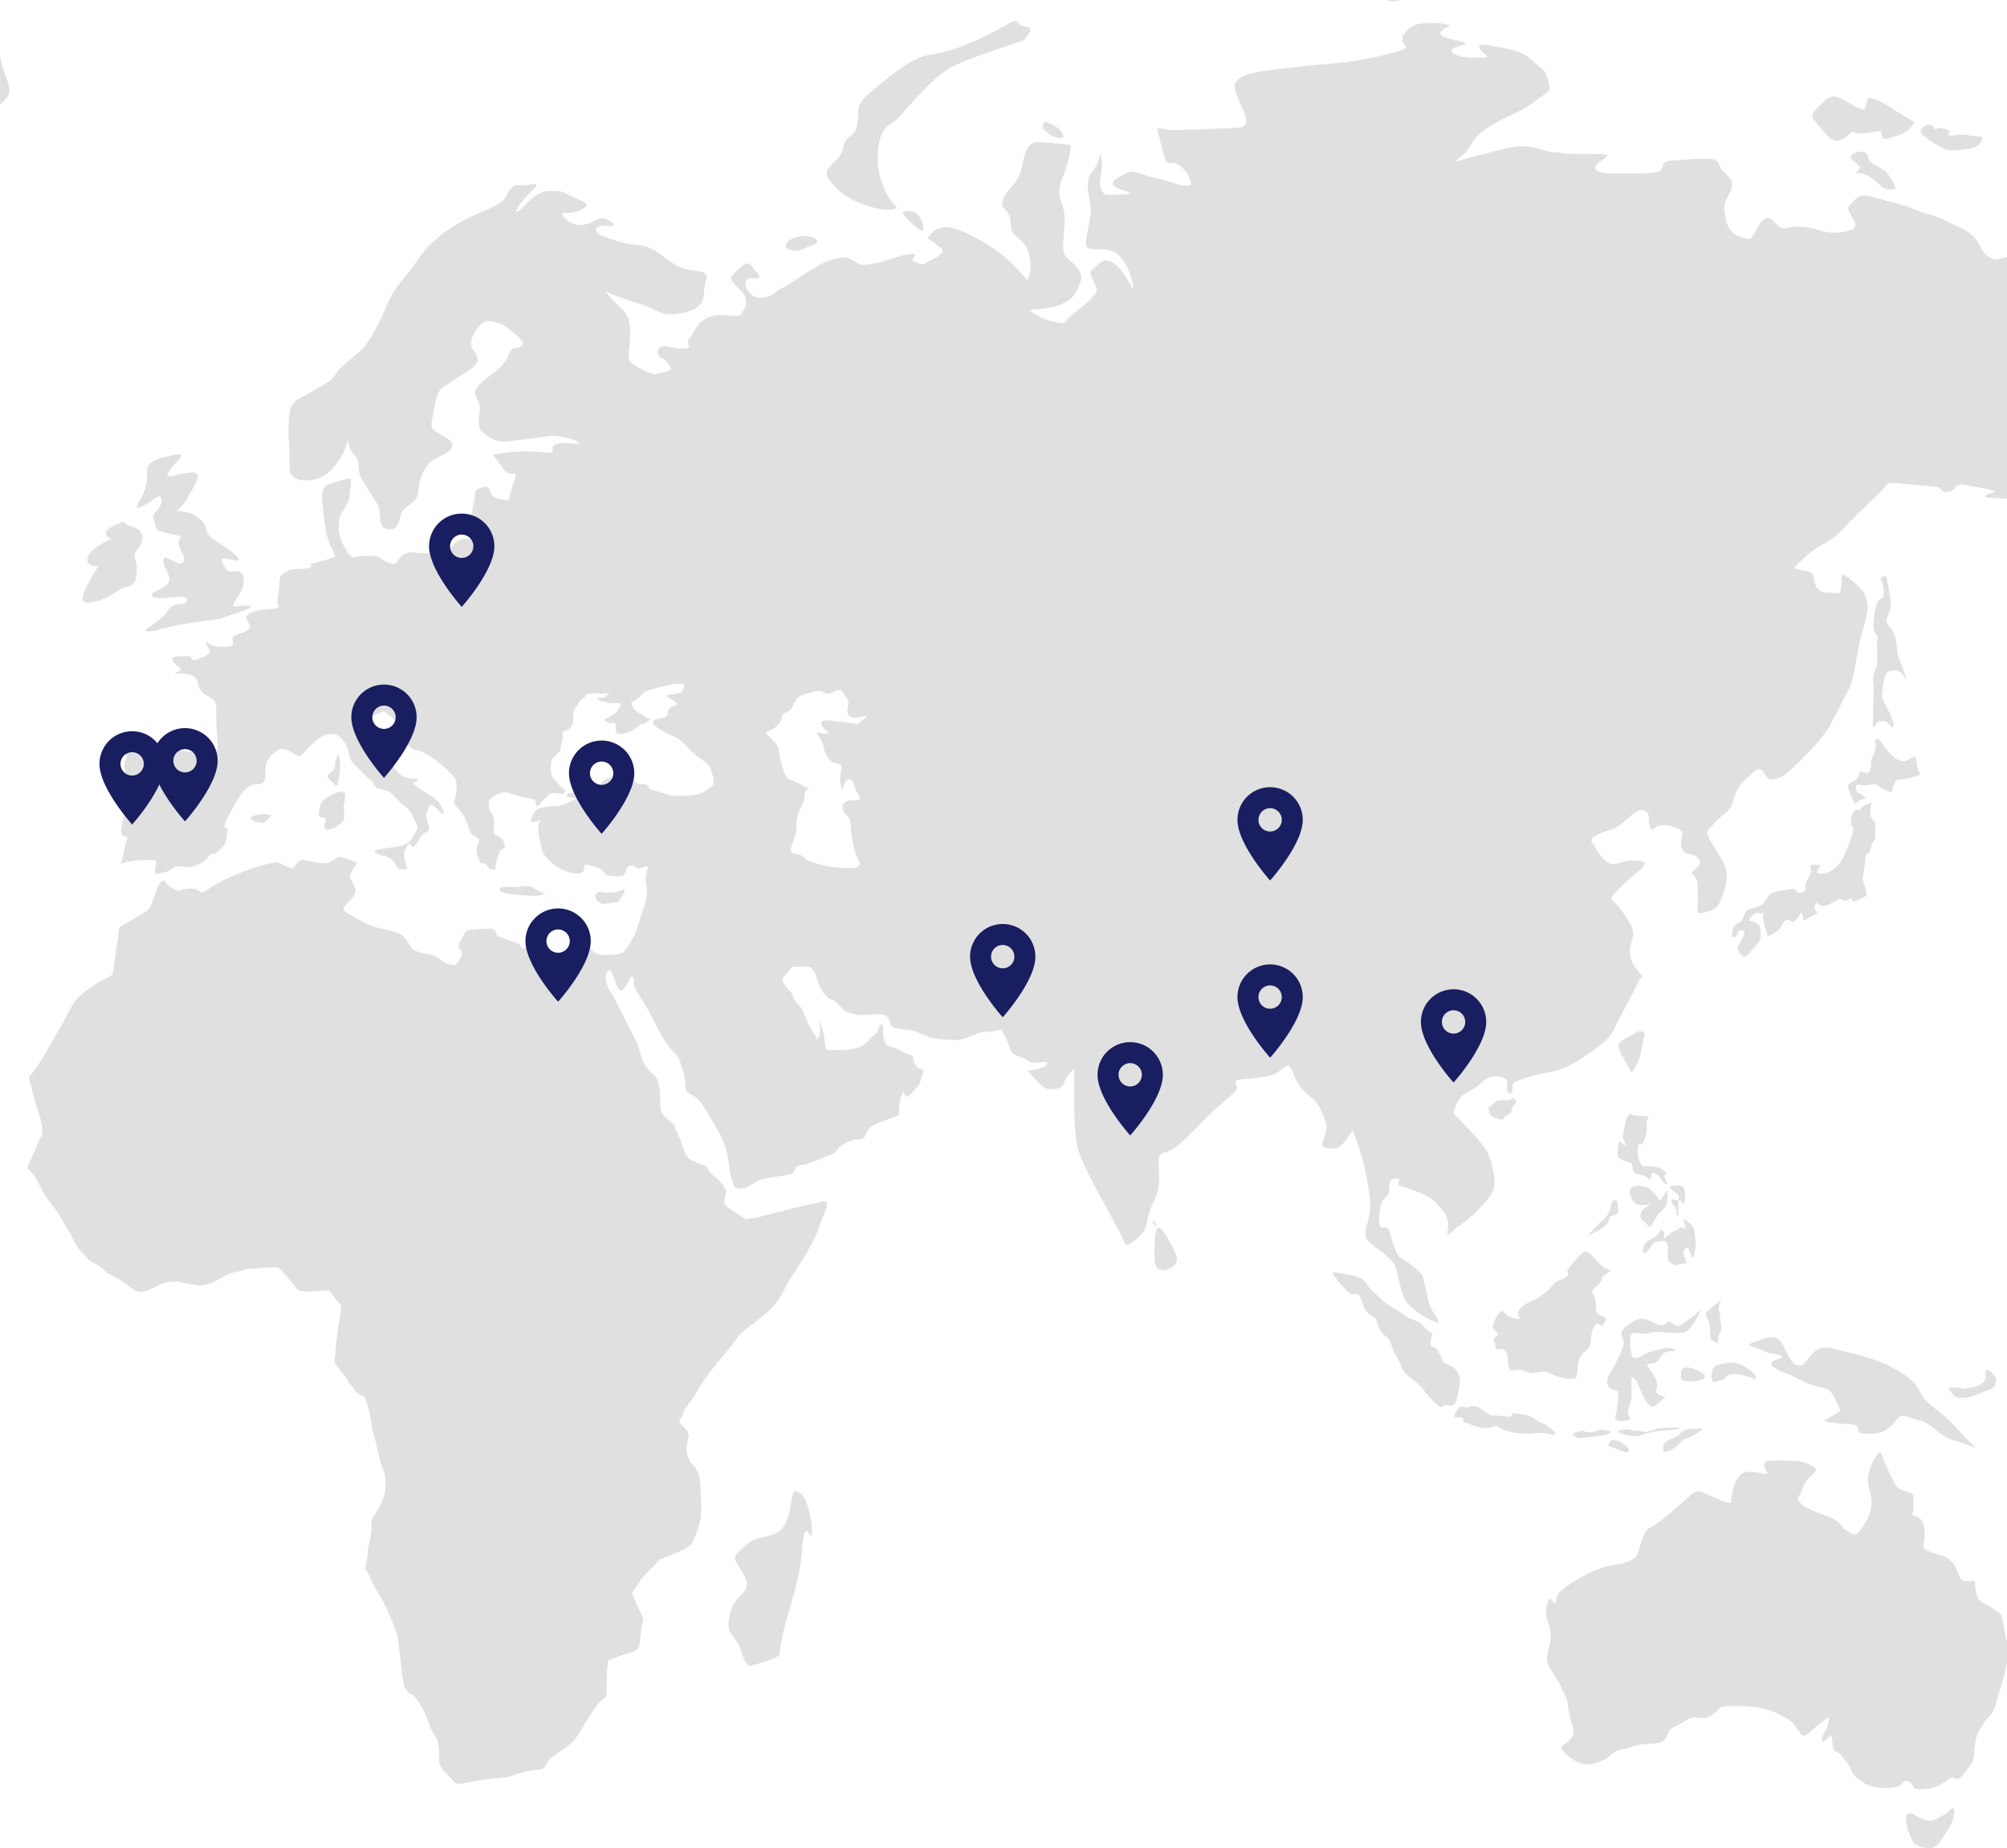 <svg xmlns="http://www.w3.org/2000/svg" width="645.5" height="594.376" viewBox="0 0 645.5 594.376"><g id="Gruppe_238" data-name="Gruppe 238" transform="translate(-1064.5 -1900.812)"><path id="Schnittmenge_1" data-name="Schnittmenge 1" d="M1427.928,1082.036a14.882,14.882,0,0,1-2.094-5.307c-.433-2.014-.91-4.718,1.948-3.766,1.013.338,1.666,1.275,4.116,1.952s4.19-.877,5.485-1.48,3.322-3.295,3.613-1.88-.433,4.1-2.022,6.449-2.742,4.842-4.328,5.584a4.539,4.539,0,0,1-1.814.308C1431,1083.9,1428.7,1083.245,1427.928,1082.036Zm-1.409-19.488c-2.057-.914-2.167,1.409-4.113,1.708a21.49,21.49,0,0,1-6.822.1c-2.6-.4-6.718-2.923-7.687-5.441s-2.276-3.532-3.252-4.841-1.947-1.108-2.275-1.514-.646-4.941-.971-4.837-2.823,2.619-2.823,2.02a5.692,5.692,0,0,1,.982-3.532c.97-1.209,1.19-4.437,1.19-4.437a65.077,65.077,0,0,0-5.845,4.537c-1.514,1.508-2.061,1.413-2.495,1.413s-1.723-1.818-2.7-3.331-4.87-3.627-7.255-4.437-5.088-1.714-11.585-1.714-4.333.205-7.256,2.524a5.078,5.078,0,0,1-4.5,1.232,6.259,6.259,0,0,0-1.992-.024c-2.171.4-1.842.81-5.094,2.419s-2.38,1.513-3.566,3.836-3.474,2.014-6.72,2.214-4.008,1.013-7.792,1.813-2.495,2.323-7.369,4.036-7.358,0-10.391-2.623-1.19-2.119,1.294-4.637,0-5.145-.538-9.877-1.189-4.036-2.161-6.656-4.66-6.859-4.765-9.082,1.08-4.132,1.189-7.358-1.084-4.741-1.408-7.26a11.006,11.006,0,0,1,1.082-5.344,7.939,7.939,0,0,0,1.736,1.713c.648.305,0,0,.648-2.313s9.644-7.569,14.838-9.178c5.092-1.58,7.786-.742,10.752-3.741.058-.066.152-.109.176-.19,2.632-8.273,2.489-7.935,5.093-9.416s9.6-7.6,11.623-9.472,2.957-1.952,4.69-1.21,6.854,3.217,8.158,3.217.284-.2,1.081-3.356,1.084-4.031,2.456-5.517,4.04-1.209,7.15-.6c3.093.6.937-.2.714-2.285s1.948-1.819,5.63-1.819,6.717.068,8.884,1.276,2.67,1.752.937,3.161a10.986,10.986,0,0,0-3.466,5.312c-.724,2.152-2.315,2.219,0,4.3s7.359,3.294,10.106,4.636,3.032,3.295,4.326,3.832,2.533,2.356,4.046.338,3.971-5.512,3.971-9.006-1.156-4.978-1.156-7.6a13.537,13.537,0,0,1,2.094-6.721c.872-1.275,1.662-3.227,2.313-1.475s2.453,6.045,3.821,8.663,2.1,2.556,4.262,3.3,2.166.139,2.166,4.432-1.589,2.423,1.081,3.632,2.484,4,2.484,6.621-1.727,3.028,1.633,4.541,5.089,1.105,6.931,3.123,1.728,2.823,2.7,4.941,2.385,1.409,4,1.409.548.909,1.409,4.036,1.728,2.523,5.2,4.741,2.707,1.608,3.789,6.949c.608,3.009.773,3.335.84,3.888v6.146c-.49,3.964-2.045,8.318-3.325,12.861-1.623,5.741-2.171,3.828-4.555,7.76s-2.271,4.741-2.7,8.872-.867,3.333-3.357,6.759c-1.486,2.045-2.164,1.759-2.881,1.471a1.619,1.619,0,0,0-1.774.138c-1.948,1.314-3.247,2.928-8.122,3.332-.452.037-.843.054-1.182.054C1426.78,1065.02,1428.385,1063.369,1426.52,1062.548ZM957.1,1060.9c-1.837-2.019-2.128-1.857-2.951-3.532-.839-1.679-.219-2.084-.476-5.112s-.5-3.122-1.618-5.008-1.052-2.18-2.276-5.174a24.535,24.535,0,0,0-3.146-5.846c-1.367-2.019-1.766-1.375-3.028-2.689s-1.3-2.457-1.59-4.3-.723-6.216-1.334-10.824-.071-2.152-.8-4.1-1.585-4.3-2.813-6.888a37.4,37.4,0,0,0-2.671-5.112,30.82,30.82,0,0,1-2.888-5.54c-1.191-2.794-1.367-1.552-1.438-2.629s.609-3.021.686-4.9.685-4.064,1.147-6.96-.643-2.856.581-4.84a31.651,31.651,0,0,0,3.289-6.051c.794-2.246.68-2.352.68-5.207s-.291-2.618-1.151-5.008-1.191-5.179-2.237-9.005-1.014-3.694-1.162-5.18a35.951,35.951,0,0,0-1.585-6.821c-.718-2.013-1.08-1.209-2.666-2.517s-.543-.743-1.913-2.191-1.119-1.912-2.456-3.494a19.438,19.438,0,0,1-2.6-3.427c-1.076-1.78-.495-.7-.353-3.7s1.005-8.706,1.553-12,.651-3.122-.615-4.5-2.171-3.362-3.142-3.695a9.294,9.294,0,0,0-3.011.087,31,31,0,0,1-3.74.18c-3.431-.068-3.284-.838-4.76-2.557s-3.435-4.1-4.122-4.736-1.875-.609-7.715-.172-2.315.543-6.217,1.147-5.412,2.651-8.407,3.7-3.86.77-9.13-.272-7.9,1.213-10.577,2.356-3.97.6-5.917-.742a38.111,38.111,0,0,0-6.1-3.932c-2.989-1.48-2.309-2.284-5.264-3.731s-1.99-1.515-4.442-3.833-2.633-4.669-4.332-7.092-3.146-5.811-5.417-8.368-4.508-7.7-5.627-9.238-1.979-1.686-1.952-2.423,2.205-5.075,3.109-7.327,1.153-1.951,1.548-3.361-.537-5.478-1.4-7.7-1.841-6.893-2.522-9.077.351-2.219,1.189-3.456a74.767,74.767,0,0,0,4.87-7.664c2.057-3.837,3.213-5.717,4.294-7.5s3.57-7.255,5.2-8.735a51.627,51.627,0,0,1,7.536-5.345c1.766-.9,3.212-1.408,3.5-2.218s1.042-7.459,1.552-10.248-.177-4.336,1.841-5.412,5.269-3.094,6.969-4.037,1.948-2.352,2.809-4.4,1.232-4.636,2.531-5.484.94.372,2.633,1.513a6.935,6.935,0,0,0,2.78,1.415c.795.205,1.514-.643,3.5-.671a4.9,4.9,0,0,1,3.389.877c1.185.632.538.637,3.937-1.448a53.776,53.776,0,0,1,10.538-5.008,45.983,45.983,0,0,1,9.526-2.789c2.056-.238,1.01.029,3.324.942s2.417,1.31,2.885.633,1.984-2.555,2.96-2.484,2.1.471,4.584.909,3.537.2,4.551-.338,2.3-1.613,2.556-1.613a42.672,42.672,0,0,1,4.117,1.38c1.733.638,1.767.738,1.409,1.172a9.062,9.062,0,0,0-1.695,2.789c-.832,1.885-.438.876.357,2.861s1.372,1.879,1.009,3.326-1.984,2.79-3.174,4.2-.9,1.647,2.023,3.3a41.456,41.456,0,0,0,5.521,2.851c3.284,1.48,3.426.942,7.255,2.084s3.355,1.276,4.687,2.828,1.409,3.023,3.719,3.827,4.765.81,6.1,1.647,2.418,2.051,4.227,2.39,1.795.571,2.665-.743,1.585-2.484,1.267-3.161-1.306-1.714-1.09-2.351a45.143,45.143,0,0,1,2.2-3.961c.476-.775,1.666-.98,4.517-1.114s4.832-.537,5.3,1.143.362.909,2.56,1.818,2.424.9,4.261,1.614.9,1.709,1.841,1.643a11.308,11.308,0,0,1,4.184.3c1.732.5,4.908,2.019,8.264,2.152a8.472,8.472,0,0,0,5.165-1.113c.5-.229,2.885-3.152,4.3-1.138s3.242,2.052,6.779,1.848,3.575-.738,4.37-1.648a24.567,24.567,0,0,0,3.613-6.687c.68-2.352,2.555-7.492,3.061-9.815a13.9,13.9,0,0,0-.214-5.508,7.648,7.648,0,0,1,.689-3.87c.538-1.542-1.7-.6-2.6-.3s-1.152-.471-1.981-.709-1.7-.438-2.313,1.114-.328,2.318-3.646,2.151-2.7-.371-3.789-1.552-2.922-1.475-4.407-1.913-1.618-.372-1.729.571-.142,1.58-1.222,1.952-3.538-.067-5.6-1.042A13.556,13.556,0,0,1,988.9,765.9c-2.022-1.979-1.728-1.979-2.561-5.035s-.828-5.684-.466-6.588.938-1.175-.615-.706-2.6.734-1.556-1.579,2.019-2.423,3.109-2.728a29.278,29.278,0,0,1,4.8-.466,11.752,11.752,0,0,0,4.365-1.481c.724-.3,2.209-.809,1.446-1.009s-3.031-.437-2.637-1.076.652-.6,1.876-.738,3.142-.205,4.77-.3,2.595.2,3.141-.776a7.913,7.913,0,0,1,2.485-3.193c.87-.53,1.79-.508,3.359-.484.714.01,1.562.021,2.6-.021,3.317-.133,2.808.671,3.893,1.447s1.8.4,3.218.67.538,1.109,1.619,1.548,3.07.876,5.484,1.647.833.437,3.788.437a20.441,20.441,0,0,0,5.2-.371c2.343-.4,3.323-1.276,4.98-2.457s.5-3.731-.1-5.711-3.218-3.256-4.409-4.165-3.749-3.8-5.121-4.974-2.965-1.514-4.479-2.352-4.222-2.223-4.475-3.332.581-1.138,2.818-1.676,1.519-1.01,1.943-2.19.617-1.143,2.456-1.814-2.123-2.085-2.671-2.851c-.537-.781,1.229-.543,3.071-.981a2.494,2.494,0,0,0,2.237-2.084c.256-.771.176-1.143-1.986-1.1s-4.907.938-8.553,1.913-1.981,1.009-4.185,2.722-2.346.971-2.057,1.913.429,1.847,2.667,3.028,1.294,1.21,1.918,1.381,2.129.4,1.443.6-1.3,1.271-2.314,1.271-1.446,1.042-3.175,2.019a9.176,9.176,0,0,1-3.75,1.313c-1.263.2-2.165-.2-1.99-2.356.12-1.4-.188-1.276-.783-1.157a2.07,2.07,0,0,1-1.2-.048,4.96,4.96,0,0,1-1.842-1.081,15.181,15.181,0,0,0,2.676-1.309,5.163,5.163,0,0,0,2.6-2.99c.451-1.15-.432-1.057-1.522-.963a6.876,6.876,0,0,1-1.438.021c-1.514-.2-1.085-.338-2.561-.538a2.776,2.776,0,0,1-2.057-1.375,4.514,4.514,0,0,0,1.948.133c1.261-.133.98-.471,1.442-.809s.838-.638.472-.638-1.913.167-2.957.1a11.128,11.128,0,0,0-3.179,0c-1.519.232-.9.8-1.986,1.508a3.865,3.865,0,0,0-1.694,1.99c-.576,1.037-.761.871-1.157,1.542a9.368,9.368,0,0,0-.361,3.5,3.4,3.4,0,0,1-.977,2.452c-.685.943-.685.538-1.841,1.105s-.4.98-.538,2.122-.542,1.581-.652,3.061-.686,1.543-1.586,2.585-1.409,1.038-1.48,2.119a12.838,12.838,0,0,0,0,3.627c.252,2.085.829,1.547,2.456,3.665s2.489,1.314,1.909,2.385-.466.676-2.455.438-2.3.067-3.747,1.447-1.742,2.151-2.495,2.656-.5-1.009-.789-1.718-3.613-.938-5.888-1.614-2.891-1.076-3.466-1.076-1.457-.134-3.842,1.18-1.841,2.066-1.676,3.779,2.052,2.066,1.515,6.1,2,2.17,3.084,4.64.109,2.266-.538,2.571-1.3,2.418-1.79,4.436.052,2.271-.542,2.171a2.087,2.087,0,0,0-.386-.015c-.518.012-1.145.022-2.047-1.3-.638-.932-1.207-.849-1.614-.765-.318.066-.536.13-.61-.292-.157-.962-1.57-2.57-1.027-4.789s1.408-2.423-.543-3.579-1.457-1.314-2.38-3.685a13.319,13.319,0,0,0-2.918-4.988c-1.795-2.166-1.633-1.562-1.142-3.732s.866-4.99-.219-6.5a36.234,36.234,0,0,0-9.259-7.663c-3.679-1.961-4.436-.453-6.064-3.579s-2.371-6.4-5.084-8.321-1.351-2.066-3.95-1.1-2.657,1.362-2.438,2.114a6.463,6.463,0,0,1,.429,3.837c-.382,2.061-.919,1.409,1.789,3.017s1.57,1.267,2.923,4.237,1.57,3.533,2.656,4.741,1.462,2.265,4.169,2.875a6.671,6.671,0,0,0,2.219.234c.334-.032.4-.064.753.271.709.652-1.9.9-1.4,1.209a24.675,24.675,0,0,0,3.356,2.571c2.275,1.409,4.608,2.875,5.2,3.983s2.594,5.288-.328,2.213-2.975-1.656-3.789.457.752,3.732.652,5.293-1.465.962-2.39,2.219-1.4,2.771-2.489,3.58-.757-.9-1.347-.9-.814.751-1.57,2.213,0,2.07.319,4.036.871,2.119-1.242,2.019-1.629-2.071-3.569-3.38-3.085-.857-4.712-1.871.7-1.256,4.764-1.761,4.546-.9,5.793-1.861.809-1.214,2.165-3.128,0-2.675-.923-5a8.48,8.48,0,0,0-3.245-3.827,32.651,32.651,0,0,1-3.137-3.124c-1.194-1.313-2.443-1.513-4.5-2.018s-1.675-2.371-2.812-2.922-2.274-2.171-4.874-4.588-1.618-4.237-2.813-6.351-2.379-3.731-4.983-3.731-4.547,1.813-7.145,4.332-2.057,3.731-5.09,1.819-4.108-1.714-6.283.1c-2.155,1.813-2.594,3.631-2.594,7.259s-2.6,2.118-4.656,3.122-3.9,3.532-7.035,9.482.214,3.123-.437,5.141.219,3.632-2.7,6.25c-1.534,1.373-1.907,1.226-2.164,1.078-.233-.134-.37-.268-1.193.741a8.461,8.461,0,0,1-8.231,3.327c-4.117-.5-2.928,1.109-5.526,1.714s-4,1.514-3.356-1.415.109-2.517-4.871-2.318-6.716,1.514-6.283.809.652-1.918,1.2-4.741,1.294-3.731.543-3.731-2.39.409-1.194-4.637,1.623-5.95,1.08-8.872.21-6.86-.428-8.573,1.294-3.423.428-4.336-1.842-2.113-1.191-2.113a45.312,45.312,0,0,1,6.822.7,19.674,19.674,0,0,0,5.7-.074,17.721,17.721,0,0,1,3.4-.231c2.051.205,6.388,1.109,10.715,1.818s4.221-.609,3.794-6.96.323-9.272-.981-10.586-2.7-1.209-4.108-2.922-.328-4.236-3.355-5.146-6.4-.2-4.765-.8c1.617-.609,2.27-.809.542-2.119s-2.174-2.717-.871-2.927,4.98-.2,4.98-.2.329,1.819,2.28,1.01,4.436-1.609,3.9-2.922-1.518-2.923-1.2-2.923,1.09,1.813,5.2,1.813,3.79-.6,3.471-2.318,2.708-1.613,4.765-3.027-.761-3.023-.323-4.332,2.813-2.124,7.035-2.418,3.46-1.014,3.031-1.514.11-2.627.429-5.346-.319-3.631,1.846-4.941,1.514-.8,5.956-1.213,1.727-1.409,2.484-1.608,6.064-1.515,7.041-1.924.87-.294,0-2.218-2.057-3.019-3.029-11.892-.762-8.872,4.651-10.486,4.226-1.109,3.788,3.832-2.812,4.94-3.355,8.568-.1,5.846,2.166,9.682,2.06,1.913,6.931,1.913,3.789,1.209,7.034,2.318,2.165-2.013,5.313-3.128a5.38,5.38,0,0,1,3.335-.2,19.947,19.947,0,0,0,6.513-.2c2.808-.423,3.766-.523,3.984-.542-.225.014-1.033.023-.2-.467,1.732-1.009,2.166-2.823,4.661-3.128s4.216.709,4.107-3.128-1.513-3.222-1.08-6.15.538-1.609.756-3.932-.318-2.723,2.819-3.527.976,2.822,4.759,3.627,3.252,1.414,3.9-1.508,2.709-6.759.861-6.555-2.271-.1-4.113-2.823-2.917-3.327-1.728-3.327,5.194-1.109,10.93-.909,7.368.7,7.687.1-.97-1.2.976-2.418c.993-.615,3.132-.448,4.866-.282,1.678.161,2.978.322,2.5-.222-.977-1.109-6.6-2.623-10.392-2.014s-13,1.715-14.4,1.609a10.041,10.041,0,0,1-4.656-1.809c-.647-.709-2.708-1.213-2.708-4.541s1.194-4.636-.757-7.864,3.57-5.95,7.364-9.377,2.818-6.255,5.084-6.454,3.151-1.409,2.061-2.524-5.089-4.941-7.041-5.341-4.87-2.623-7.9,2.623.213,5.745.76,8.467-4.227,4.741-7.8,7.259-4.865,1.918-5.955,8.368-2.165,6.659,1.842,8.873,4.766,3.327,2.928,5.24-5.74,1.82-8.126,6.36-1.4,6.75-2.38,8.768-4,2.922-4.874,4.941-.862,5.845-4.546,5.246-1.623-5.55-3.251-8.074-2.923-4.636-4.869-7.759-.428-6.15-2.276-7.768-2.275-4.836-2.275-4.836l-.647,1.513c-.647,1.514-.324,2.418-4,6.96s-9.206,4.837-11.914,3.727-2.272-3.727-2.272-7.06-.652-7.763-.109-13,2.061-4.841,7.8-8.269,5.84-3.227,7.25-5.445,5.526-5.345,7.9-7.364,6.5-9.678,8.663-15.123,6.169-8.772,10.068-14.619,10.829-10.99,19.706-14.718,7.37-4.136,9.417-7.064c1.354-1.922,2.2-1.84,3.595-1.758a10.082,10.082,0,0,0,2.8-.156c3.47-.7,2.922,0-.544,3.427s-4.973,7.06-2.056,4.337,5.193-5.951,9.744-5.746,2.707,0,7.15,2.017,5.2,2.214,2.713,3.829c-2.5,1.613-6.72,1.213-6.72,1.213a6.993,6.993,0,0,0,5.521,3.831,8.054,8.054,0,0,0,4.659-1.046c1.6-.772,2.952-1.544,4.437-.772,2.709,1.409,3.465,2.418-.22,2.119s-4.76,2.014-.214,3.627a37.927,37.927,0,0,0,10.933,2.623c5.956.809,8.56,5.142,13.1,7.06,4.556,1.919,9.854.3,8.345,4.441s1.186,8.163-6.716,10.081-7.692-.609-14.29-2.627a116.6,116.6,0,0,1-11.258-4.032,42.773,42.773,0,0,0,4.76,5.146c3.029,2.818,3.356,5.44,3.029,10.587s-1.733,6.554,3.469,9.072,4.442,1.814,6.06,1.414,4.331-.909,3.679-1.718-1.19-2.314-2.923-3.123a1.92,1.92,0,0,1-.105-3.632c1-.526,1.964-.175,3.333.176a12.063,12.063,0,0,0,3.812.428c3.8-.2,0-1.409,1.839-3.323s1.957-5.14,6.393-6.863a13.6,13.6,0,0,1,6.281-.49c1.957.182,3.5.364,4.115-.615,1.19-1.913,2.489-4.132,0-7.06s-4.442-3.927-2.927-5.346,4.55-5.14,5.959-3.022,4.979,4.442.434,4.032c-2.275-.2-2.629,1.489-1.9,3.177s2.543,3.38,4.6,3.178c4.112-.4,3.789-1.714,7.15-3.327s9.957-6.96,14.613-8.573,5.631-1.21,7.468-.4,1.843,2.318,6.935,1.309,6.6-2.219,11.367-3.027-.323,1.718,1.839,2.418,2.383,1.313,4.011.21,6.821-2.928,4.442-4.742-4.123-3.028-4.123-3.028a6.483,6.483,0,0,1,6.285-3.527c4.544.3,11.471,4.537,15.917,7.565s9.853,9.472,9.853,9.472,1.942-3.323.319-8.873-5.736-4.232-5.736-9.473-3.794-3.836-2.489-7.563,4.979-5.146,5.959-9.886,1.838-8.664,5.195-8.664,10.61,1.005,10.61,1.005,0,4.336-2.709,10.79,1.409,7.16.761,15.024-.761,8.872,1.081,10.686,5.313,4.037,4.008,7.459-1.952,5.55-6.821,7.465-11.043.809-8.778,2.322a21.614,21.614,0,0,0,8.449,3.323c3.251.5,1.623-.2,4.221-2.318s8.449-6.354,8.231-8.373-3.357-5.141-1.19-6.655,3.028-3.828,6.388-1.913,6.607,9.077,6.607,8.772-.652-7.059-4.655-11.085c-2.073-2.087-4.837-2.073-7.025-2.058-2.045.013-3.586.027-3.586-1.674,0-3.532,1.837-8.373,1.4-12.2s-1.941-7.664.544-10.986a11.865,11.865,0,0,0,2.6-5.951,14.223,14.223,0,0,1,.214,7.055c-.861,3.932.438,6.255,2.274,6.255s10.068.1,5.631-1.209-5.735-2.524-1.3-4.942,4.221-.808,10.714.7,8.01,2.623,10.181,2.523,1.842-.3,1.081-2.219a8.62,8.62,0,0,0-3.789-4.54c-2.061-1.31-3.46.305-4.113-1.714s-1.837-7.059-2.384-8.973,1.627-.405,5.089-.405,12.885-.5,20.144-.7.108-7.763-.439-13.109,13.43-5.546,20.246-6.55,14.728-.7,27.5-3.732,4.551-2.523,6.389-6.15,4.984-4.236,8.773-4.236,7.258.7,5.85,1.209-5.632,2.619.97,4.037,4.88,1.3,1.41,2.518-.538,3.427,6.169,3.427,2.707-.6,1.624-2.823.98-1.414,6.5-.5,7.688,1.819,10.72,4.637,3.569,2.123,4.65,6.055-.1,3.323-4.76,6.954-7.468,3.632-14.185,7.868-5.093,6.451-8.769,9.273-2.708,2.019,5.084,0,12.019-3.326,16.032-2.921,5.95,1.912,8.983,1.912-.215.5,9.316.5,8.11,0,4.65,2.722.652,3.533,4.874,3.533,9.42.2,13.314-.405.547-3.527,5.2-3.732,6.17-.6,11.148-.6,3.466,2.019,5.2,3.831,4.113,3.023,2.489,6.656-2.489,3.727-1.517,8.668,3.469,5.646,6.5,6.554,3.028-4.432,5.955-6.25c1.57-.975,2.485.145,3.516,1.265.887.965,1.861,1.929,3.415,1.557a19.913,19.913,0,0,1,10.067.5,16.348,16.348,0,0,0,9.53.509c4.111-.91,2.813-2.519,1.409-5.041s-1.519-2.324,1.08-4.941,4.332-1.314,12.776.9,5.741,2.219,10.5,3.532,3.252,1.01,10.506,4.336,5.851,7.259,9.2,9.373c2.437,1.542,3.219.844,6.037.117V649.9c-1.765-.037-3.619-.145-4.948-.252-3.689-.305-1.742-1.01.428-1.718s-3.251-1.31-8.016-2.318-2.922.808-5.731,1.913-2.708-1.005-4.117-1.31-7.688-.7-12.124-1.214-4.117.305-5.308,1.818-9.419,8.779-12.994,12.911-8.011,5.041-12.02,8.873-4.656,3.627-1.41,4.235,3.686.3,4.224,3.323,2.06,4.032,5.525,4.032,2.49.909,3.137-1.714-.866-5.641,2.062-3.327,5.3,4.036,6.169,7.364-.219,5.746-1.732,11.3-2.057,13.509-4.118,17.541-3.679,7.059-5.955,11.495-13.318,15.629-15.8,16.637-4.113,1.109-5.307-1.109-2.057-1.819-4.875.7-4.112,4.036-5.192,8.063-3.472,4.036-5.96,7.059-3.137,2.323-1.3,5.75,4.871,7.06,5.2,10.382-1.518,8.168-2.7,10.291-6.822,3.123-6.717,2.114a79.207,79.207,0,0,0,0-8.973c-.218-2.922-2.385-2.922-1.628-3.831s3.9-2.418,1.628-4.541-3.9-.3-4.869-2.819.434-4.54-.105-5.445-2.171-1.913-5.526-2.218a4.52,4.52,0,0,0-2.777.643c-1.139.651-1.62,1.3-2.1-.549-.752-2.923.332-3.223-1.185-4.432s-2.818-.4-6.707,2.923c-3.9,3.326-4.666,2.623-7.912,4.031s-3.247,2.219-2.489,3.333,3.465,5.945,5.736,6.449,3.9-1.009,7.365-1.009,4.117.5,3.251,1.813-3.251,2.628-7.468,6.859-2.933,3.433-1.518,5.146a29.955,29.955,0,0,1,4.978,7.159c1.519,3.322,0,4.531-.214,6.445a8.835,8.835,0,0,0,2.276,7.873c2.813,3.018.861,2.013.536,3.123s-5.088,9.777-7.253,14.118-2.172,4.736-9.2,9.677-10.182,5.446-13.971,6.145a47.061,47.061,0,0,0-8.987,2.628c-1.947.809-1.194,2.418-1.4,3.426-.228,1.01-2.061.1-1.741-1.413s.114-2.623-.862-3.022a6.143,6.143,0,0,0-7.145,1.409c-3.141,3.027-6.935,3.227-8.235,7.064s-1.076,2.523.334,4.132,8.225,8.168,9.848,11.691a22.773,22.773,0,0,1,2.062,9.986c.1,3.831-7.8,10.892-11.262,13.209s-4.228,4.536-3.685.9-1.513-5.745-4-8.467-10.068-4.941-11.481-5.246.543-2.513-.437-2.418c-.143.015-.313.015-.5.015-1.08,0-2.694,0-2.417,3.012.318,3.532-2.271,2.418-2.814,5.95s-1.194,7.154,1.082,6.855,1.842,3.128,3.575,6.959,1.076,1.714,5.412,5.241,3.246,2.923,4.227,6.455c.966,3.528.647,5.546,2.818,8.773s2.27,3.932-1.3,2.113-6.494-4.032-7.906-6.25-2.266-7.868-3.137-10.686-6.711-6.151-8.659-8.168-.761-3.627.214-8.268-.433-9.078-.76-11.9a82.483,82.483,0,0,0-3.685-13.414c-1.08-2.671-.647-2.318-2.327,0s-2.97,3.731-4.6,3.731-4-.253-3.789-1.314,1.841-5.089,1.357-6.6-2.011-6.355-4.28-8.068a17.394,17.394,0,0,1-6.337-8.063c-1.461-3.98-1.841-2.823-4.655-.757s-9.263,2.318-12.348,2.57-.537,1.767-1.293,3.28-4.385,3.475-11.692,11.091-8.41,7.864-10.3,8.673-3.075.553-3.013,3.675.338,4.827-.024,7.617a16.247,16.247,0,0,1-1.99,5.712,33.518,33.518,0,0,0-1.9,6.691c-.253,1.676-1.88,3.628-4.261,5.341s-2.38,1.409-3.465-1.109-6.712-12.2-11.258-21.273-3.465-10.691-3.9-13.314-.518-18.36-.324-19.56c.115-.671-2.2,1.847-2.851,3.123s-.614,2.828-3.208,3.06-3.142.272-5.592-2.184-3.58-3.828-3.152-3.76a13.6,13.6,0,0,0,4.884-1.076c1.618-.81,1.075-1.686,1.075-1.686s-1.76.2-3.859.3-1.157-.471-3.933-1.579-3.4-1.21-3.865-2.452-1.153-2.994-1.552-3.937-.718-1.01-1.185-2.18-1.8.2-4.8.266-2.313.2-5.921,1.614-4.152.908-8.23.776-6.926-1.885-8.987-2.589-2.38-.405-5.413-.843-2.38-1.98-3.142-3.26-2.017-1.581-5.992-1.277c-3.96.3-4.113.105-6.345-.5s-2.423-1.409-4.3-3.294c-1.083-1.089-1.336-1.054-1.594-1.018-.187.025-.378.051-.9-.363a10.461,10.461,0,0,1-3.428-4.936c-.975-2.623-.756-3.194-1.88-4.4s-1.041-.909-4.55-.909-1.9.233-2.342.472a23.5,23.5,0,0,0-2.489,2.99c-.971,1.209.79,2.893,2.2,4.54s.182,1.476,2.423,3.965,1.476,2.252,3.066,5.713,2.6,4.336,2.956,5.379.69-.4,1.053-1.348-.144-4.3-.144-4.3a21.5,21.5,0,0,1,1.3,3.9c.615,2.484.18,2.517.615,4.1s0,1.37,2.707,1.37a26.893,26.893,0,0,0,7.364-.6c3-.7,4.289-3.427,5.7-4.236s1.414-3.632,2.346-3.327.043,3.327.905,5.307,1.079,1.276,3.179,2.152,2.666,1.381,4.793,2.184.686.909,1.842,3.028,1.084.938,2.2,1.68.686.2-.109,2.722-.938,2.552-2.812,4.6-1.881,1.414-2.166,1.346-.867-1.513-.867-1.513a15.829,15.829,0,0,0-1.371,5.312c-.181,2.857.938,1.809-2.494,3.19s-5.489,1.951-6.817,3.094-1.333,2.656-2.1,3.394-1.808.067-4.113.871-1.666.638-3.613,2.123-.219,1.342-2.7,2.28-7,3.128-9.276,3.365-1.8.838-2.381,1.676-.618,1.275-3.5,1.715-6.494.847-8.269,1.717-4.365,2.822-6.241,2.452-1.372-.437-1.984-2.118a20.148,20.148,0,0,1-1.229-5.646,26.427,26.427,0,0,0-2.856-9.61c-1.585-2.657-1.552-2.828-3.281-5.618s-2.889-5.141-4.4-6.216-2.27-1.142-3-1.948-.291-3.565-1.042-5.916-1.266-4.637-2.385-5.95a29.033,29.033,0,0,1-4.4-5.608c-1.546-2.794-1.656-3.1-3.889-7.4s-3.041-4.841-4.517-7.73-.509-2.324-1.047-4.037-1.952,2.79-3.065,3.666-1.7.438-2.6-2.119-1.666-4.8-2.347-3.794-1.228,2.013-.294,4.741,1.38,2.142,2.6,4.731,4.58,9.083,5.95,11.767.833,1.375,2.1,5.445,1.981,4.569,3.675,6.245,1.415.81,2.171,3.566.471,5.983.581,7.668,1.041,2.551,3.065,4.232,1.008,1.076,1.947,2.856a40.076,40.076,0,0,1,2.423,6.051c.538,1.747,1.19,2.961,2.775,3.732a27.123,27.123,0,0,0,3.613,1.446c1.586.572,1.038.971,2.124,2.352s3.18,2.418,4.484,4.608.428,1.542.352,3.66-.752,1.142.186,2.252,2.56,2.018,5.3,3.827.552.544,3,.476,2.966-.709,5.6-1.281,6.026-1.547,9.272-2.318,6.422-1.275,8.088-1.818,1.7,1.285.427,4.1-1.87,5.173-2.955,7.464-1.486,2.485-2.276,4.336-6.14,9.406-7.249,11.8a29.506,29.506,0,0,1-4.08,6.288c-1.628,1.98-6.717,5.574-9.1,7.492s-1.77,1.914-3.537,4.171-7.144,8.5-8.6,10.719a45.771,45.771,0,0,0-3.351,5.208c-1.08,2.184-4.146,5.274-4.332,6.854s-1.909,1.786-.613,3.166,1.984,1.609,2.455,3.356-1.448,3.731-.214,6.925.357.909,2.2,3.461,1.767,4.171,1.942,7.9.361,7.426-.215,9.844a45.653,45.653,0,0,1-2.2,6.188c-.828,2.181-5.379,3.666-8.054,4.837s-2.557.7-3.789,2.185-4.76,4.569-5.95,6.854-2.1,2.051-1.624,3.5,1.471,3.327,2.7,6.017.363,2.485.072,4.808-.252,1.951-.576,4.769-3.646,2.89-7.435,4.37-2.418.743-2.857,2.79-.171,6.083-.324,8.5-1.294,1.447-3.355,4.436-2.885,4.407-5.089,8-2.02,3.093-4.8,5.345-4.978,2.819-6.2,5.408-2.638.876-8.592,2.79-1.624.98-7.287,1.613-7.693,1.081-10.687,1.614a8.984,8.984,0,0,1-1.526.176C958.612,1063.257,958.542,1062.483,957.1,1060.9Zm114.166-315.366c0,3.028-2.927,5.141-2.6,9.577s-4,8.569-.538,8.978,2.381,1.914,6.169,2.923a35.669,35.669,0,0,0,11.482,1.714c5.516,0,2.486-2.119,1.729-5.245a42.75,42.75,0,0,1-1.406-8.568c-.218-3.428-1.517-2.523-2.383-4.637s.433-3.332,3.027-3.332,2.931-.1,1.519-2.418-.535-3.227-2.281-4.236c-1.724-1.009-2.485,3.332-2.485,3.332s-1.081-1.009-.647-5.245c.3-2.919.544-2.869.245-2.821a1.057,1.057,0,0,1-.784-.207c-1.3-.8-2.065.2-3.794-2.619s-.212-2.217-2.269-5.645-.981-1.618,1.294-1.618,1.08-.5,0-1.609-1.838-2.827,1.08-2.623,6.717.8,8.122.909.909.437.909.437-.575.771,2.457-1.652c1.9-1.513.863-1.169-.6-.825a5.9,5.9,0,0,1-2.545.221c-1.727-.5-2.274-1.314-1.727-3.528s-.22-2.223-2.062-5.145c0,0-.977-.6-3.027.6a2.858,2.858,0,0,1-2.823-.079,3.764,3.764,0,0,0-2.917-.22c-2.491.9-5.2.5-6.717,4.236s-3.247,1.309-3.785,4.331-5.2,4.637-5.2,4.637,1.847,1.819,3.252,3.533.433.608,1.837,6.254,2.389,5.141,4.336,5.946a42.687,42.687,0,0,1,4.98,2.727,1.542,1.542,0,0,0-.711-.2C1071.878,743.421,1071.268,743.791,1071.268,745.535Zm-20.291,275.333c-1.876-6.183-5.341-4.841-3.757-12.1,1.6-7.259,7.944-6.588,4.479-12.772s-4.184-4.841.434-9.277,10.4-1.476,13.142-7.53.858-12.234,4.761-9.273c2.223,1.685,3.607,8.872,3.607,11.425s-.143,2.556-1.3.941-1.589,2.152-2.027,7.4-2.02,11.024-4.332,18.955a86.645,86.645,0,0,0-2.885,13.308,20.2,20.2,0,0,1-5.917,2.418,24.493,24.493,0,0,1-3.353.911C1052.775,1025.273,1052.038,1024.348,1050.977,1020.868Zm296.478-65.632c-.162-.971-.086-1.31,1.7-2.533a.543.543,0,0,1,.1-.067c4.2-1.609,3.075-1.738,3.641-2.219a6.413,6.413,0,0,1,4.118-1.409,12.894,12.894,0,0,0,3.407-.2,15.66,15.66,0,0,1-4.388,2.97c-2.05.733-2.132.7-4.136,2.722a7.663,7.663,0,0,1-4.631,2.142A1.835,1.835,0,0,0,1347.455,955.237Zm-16.113-.1c-2.654-.986-1.158-.939-1.025-1.767s1.962-1.018,3.842.329c.814.575,1.975,1.032,2.166,2.365.058.413-.14.577-.52.577C1334.951,956.642,1333.179,955.815,1331.342,955.137Zm110.156-2.162c-5.774-1.613-7.363-5.645-11.985-6.721s-5.051-2.423-7.217.134-3.608,4.3-9.1,4.3-.862-2.822-5.774-3.09a66.372,66.372,0,0,1-7.792-.809c-1.014-.133,1.437-1.342,3.317-2.552s1.876-.409-.428-5.112-3.47-2.019-10.687-5.646-6.07-2.285-8.81-4.171,1.586-2.551,2.6-3.227-3.607-1.342-4.041-1.342-.86-.4-4.041-1.614-3.9-.8.867-2.556,6.2-1.209,8.082,2.689,3.037,5.917,5.345,5.379,3.461-7.258,10.249-5.379c6.6,1.832,9.815,2.152,15.451,4.437s10.677,5.783,12.124,8.739,1.728,3.366,6.636,7.259,6.212,6.322,9.82,9.682c1.4,1.3,1.885,1.776,1.624,1.776C1447.326,955.156,1445.034,953.965,1441.5,952.975Zm-122.857-1.68c-1.229-.533,1.442-1.275,2.741-1.679a4.657,4.657,0,0,0,3.17.47c2.166-.27,2.023-1.076,3.609-.608s2.747-.067,2.242.742-3.828,1.276-7.65,1.614c-1.062.094-1.757.136-2.232.136C1319.28,951.969,1319.529,951.683,1318.641,951.295Zm15.951-.466c-2.022-.609-2.342-1.171.219-1.485a4.729,4.729,0,0,1,2.461.169c.406.168.531.337.787.168.508-.333,2.6.338,3.679.4s3.68-1.274,5.2-1.274,2.6-.067,4.113-.134,1.735.4,1.735.4l-2.245.267c-2.232.272-3.17.2-5.983.676a24.847,24.847,0,0,0-4.55,1.275,6.241,6.241,0,0,1-1.592.191A13.812,13.812,0,0,1,1334.592,950.828Zm-23.968-.138a14.858,14.858,0,0,0-4.8-.168,25.247,25.247,0,0,1-6.161-.17c-5.055-.8-5.418-2.689-6.428-2.152s-3.612,1.143-7.292-.332-2.885-1.01-2.818-1.276.438-1.209-1.365-1.209-1.948,0-.8-2.085,2.022-1.076,3.751-1.076c0,0,.362-.671,1.947-.4s1.589.538,3.974,2.085c1.463.949,1.4.936,2.2.923a19.576,19.576,0,0,1,3.142.215c2.472.327,2.812-.065,2.828-.455.013-.338-.214-.676.49-.55,1.513.272,4.769.338,7.069,2.019s2.094.738,4.407,2.489c1.811,1.364,2.689,2.4,1.424,2.4A7.122,7.122,0,0,1,1310.624,950.691Zm21.469-5.935c.633-1.758,1.171-7.036.633-7.7s-1.8-.171-2.7-1.5-.894-2.094.267-4.189,4.312-7.788,4.407-9.8-2.338-3.18,1.533-6.026,5.213-2.018,8.811-.338c1.934.9,2.7.422,3.242-.057.467-.412.774-.823,1.523-.356,1.618,1,1.885,1.923,4.045.413s5.66-4.44,5.66-4.44a21.363,21.363,0,0,1-2.423,4.526c-1.527,2.09-1.89,3.261-7.012,2.928s-5.122-.5-7.463.171a6.709,6.709,0,0,1-2.688,0c-1.555-.213-2.894-.426-3.067,1.334a13.832,13.832,0,0,0,.357,5.279c.356,2.014,2.071,1.338,4.045.253s4.051-1.428,6.389-2.094a4.021,4.021,0,0,1,3.865.923,7.707,7.707,0,0,0-3.69.5c-1.523.752-1.438,3.347-4.042,3.517s-1.533.334.534,3.685.815,4.185.815,5.189,2.96,1.927,2.96,1.927-1.432,1.338-2.96,2.508-2.518-.08-3.508-1.751-2.156-4.941-2.965-6.116-1.443-.833-1.443-.833v5.017c0,3.437-1.076,4.274-1.076,6.116s1.981,2-.27,2.509a8.261,8.261,0,0,1-1.776.214C1332.65,946.559,1331.637,946.032,1332.094,944.755Zm-55.923-2.622c-1.067,0-4.046-3.318-5.9-5.7-2.089-2.689-6.206-4.774-6.926-6.992s-2.165-4.1-3.109-6.721-.932-2.418-2.522-3.76a8.421,8.421,0,0,1-2.385-4.437c-.357-1.209-1.513-1.552-2.885-2.76s-.867-1.276-2.237-4.5c-.785-1.848-1.334-1.689-2-1.532a1.7,1.7,0,0,1-1.829-.482,28.663,28.663,0,0,1-4.189-4.575c-1.876-2.418-1.024-2.018.508-1.809,6.637.867,8.659,2.081,9.311,3.56s2.885,3.094,4.908,5.1,6.283,3.97,7.287,5.045,4.913,2.019,5.483,2.623a9.634,9.634,0,0,0,2.605,2.69c1.8,1.209.356,1.009.356,3.155s.29,1.215,1.523,2.085,2.1,3.632,2.6,4.436,2.379,1.01,3.383,1.881,2.39,2.623,1.667,6.387-1.085,5.313-2.165,5.718a2.913,2.913,0,0,1-1.446,0c-.716-.119-1.388-.238-1.729.4a.331.331,0,0,1-.313.183Zm163.668-5.124c-1.052-1.142-.472-1.309,1.8-1.243s.938.671,2.776.372,3.789-.305,5.527-1.685.951-1.928,1.2-3.8c.246-2.013,3.5,1.819,3.318,2.628s0,2.551-2.165,3.227-4.947,2.485-8.307,2.618c-.185.007-.36.011-.525.011C1440.653,939.139,1440.823,938.093,1439.838,937.01Zm-76.751-3.784c-.468-1.552.39-4.151,1.2-4.408,4.635-1.471,6.317-1.647,10.039.694s2.684,3.542,2.684,3.542-4.826-1.814-7.153-1.643-2.038,1.643-3.9,1.99c-1.111.207-1.758.661-2.2.661C1363.471,934.062,1363.271,933.855,1363.087,933.226Zm-9.945-1.986c0-1.732,1.237-2.565,4.55-1.3,6.133,2.337,2.143,3.894-1.389,3.894S1353.142,932.969,1353.142,931.24Zm-41.574.224a6.194,6.194,0,0,0-4.693-.537c-1.809.6-2.809.071-4.19-.538a4.214,4.214,0,0,0-2.351-.177,7.14,7.14,0,0,1-1.763.044c-1.583-.205-.575-4.57-1.8-6.116-.823-1.032-1.2-.868-1.651-.7a1.414,1.414,0,0,1-.811.1c-1-.2-1.016-2.085-1.371-3.094s2.456-1.076.79-2.552-1.148-1.751-.205-4.236,2.595-2.418,2.595-2.418.142,1.076,2.45,1.948,3.181.471,3.181.471a1.925,1.925,0,0,1-.509-3.023c1.442-1.957,4.7-2.822,5.707-3.565a22.736,22.736,0,0,0,4.984-4.17c1.584-2.014,2.808-1.409,4.393-2.752s-.5-.941.581-2.488,4.508-5.632,5.412-5.646c1.68-.033,4.388,4,5.827,5.074s3.2.572,1.685,1.647-2.022,1.138-2.171,2.285-1.152,1.413-2.38,2.889-.729.476.142,3.094-.07,3.294.653,4.569,2.595,1.275,2.957,1.952-.286.666-.933,2.013c-.311.641-.64.35-1.031.059-.428-.32-.932-.639-1.569.279-1.229,1.747-1.229,3.494-1.377,5.173s-.219,1.681-2.237,3.5-1.8,4.032-2.094,6.384-.571,1.951-2.237,2.084c-.091.007-.187.011-.287.011A16.273,16.273,0,0,1,1311.568,931.464Zm51.1-11.495c-.214-.806-.071-4.5-.652-5.575s-1.366-2.152-.571-2.894,5-4.465,4.546-3.627c-1.372,2.485-.22,3.294-.22,5.379s.8,3.494,0,4.636-.718,3.627-.718,3.627S1362.891,920.773,1362.672,919.969ZM1185.1,897.577c-1.01-.4-1.12-1.68-1.262-3.5s.072-3.761.072-5.579a10.779,10.779,0,0,1,.58-3.561c.434-1.542,2.166.41,3.066,1.952a57.336,57.336,0,0,1,3.288,6.484c.829,2.084-.723,3.465-2.385,4.236a3.927,3.927,0,0,1-1.657.438A4.421,4.421,0,0,1,1185.1,897.577Zm165.57-1.428c-1.861-.633-1.756-1.941-1.808-3.022s.385-2.57-.186-3.561-.433-1-2.251-.78-2,.181-3,1.742a8.641,8.641,0,0,1-1.6,2.019s-1.113.048-.919-1.314a4.363,4.363,0,0,1,2.647-3.227,6.2,6.2,0,0,0,2.848-2.495c.674-1.057,1.4.5,1.351.809s-.023,1.638-.023,1.638a19.347,19.347,0,0,1,3.136-2.447c.918-.38,1.219-.223,1.785-1.009.256-.35.7-.193,1.1-.036.484.193.891.386.771-.365-.211-1.361-.457-2.745-.457-2.745s1.676,1.48,2.166,1.837a3.93,3.93,0,0,1,1.328,2.57,16.952,16.952,0,0,0,.324,3.151,14.456,14.456,0,0,1-.6,4.436c-.218.958-.433,1.014-.947-.253s-.733-2.465-1.085-2.265-1.437.628-1.332,1.637a14.844,14.844,0,0,0,.87,2.619c.248.857.276.809-1.433.961-1.128.1-1.117.39-1.525.39A4.2,4.2,0,0,1,1350.667,896.149Zm-26.981-9.6c.158-.581,3.166-3.48,4.28-4.565a6.828,6.828,0,0,0,2.461-3.88c.324-1.843.658-2.366,1.194-2.5.99-.254,1.263.556,1.186,2.012s.923,1.77-1.052,2.7-1.438.048-1.718,1.486c-.262,1.437-2.047,2.847-4.294,3.9-1.526.72-2.007,1.113-2.105,1.113C1323.591,886.823,1323.632,886.734,1323.686,886.549Zm17.4-4.246c-1.495-.89-1.273-3.18.633-4.379s1.757-1.609,1.757-1.609a4.163,4.163,0,0,1-3.247.79c-2.022-.31-2.317-.686-3.326-3.251s1.385-3.184,3.769-2.776,2.433.857,4,2.4,1.528,2.394,1.528,2.394l2.579-3.456a13.8,13.8,0,0,1-.038,3.147c-.228,1.746-.337,1.984-2.093,3.626s-2.39,4-3.247,4.685a.687.687,0,0,1-.409.186C1342.506,884.059,1342.3,883.024,1341.09,882.3Zm-157.136,1.284c-.366-.533-.614-.371-.79-1.141l-.042.132c0-.638.642-.419.642-.419s-.061.086.444.79c.353.492.264.87.057.87C1184.173,883.82,1184.062,883.75,1183.954,883.587Zm167.723-3.8a4.775,4.775,0,0,0-.652-2.446c-.623-.982-.572-.324-.78-.9s-.167-1.21.158-1.186.542.2,1.275.3.618-.072.78-1.009-1.029-1.21-2.327-2.466-.052-.962.167-1.133a8.521,8.521,0,0,1,1.594-.105c1.11,0,2.062.049,2.333,1.262a6.952,6.952,0,0,1-.032,4.061c-.544,1.514-.3-.105-1.219-.534s-.62.91-.7,1.466.081,3.275.081,3.275a.41.41,0,0,1-.261.135C1351.944,880.5,1351.772,880.362,1351.677,879.789Zm-4.523-10.5c-.718-1.143-1.88-2.418-2.888-2.623-.462-.093-.653.564-.779,1.221-.15.79-.207,1.579-.52,1.068-.577-.947-2.237-1.552-3.68-1.818s-1.446-.943-1.737-2.485-1.009-1.009-3.171-2.019-1.589-1.613-1.589-3.028a12.055,12.055,0,0,1,.5-3.027l1.88,1.418s.291-.409-.362-1.685-.219-2.418.143-4.17,1.081-5.132,2.384-4.165c.72.537,3.89.471,4.976.537s-.358.809-.215,2.689a10.269,10.269,0,0,1-.933,5.375c-.54,1.209-1.048,1.076-1.357.943-.19-.081-.3-.163-.3.066a8.293,8.293,0,0,0,.213,5.18c.8,2.091,1.013,1.969,1.653,1.847a2.524,2.524,0,0,1,.874-.033c1.443.2,2.957-.062,4.833,1.076s1.661,1.414.942,1.747.932,3.094.932,3.094A2.5,2.5,0,0,1,1347.153,869.288Zm-52.3-19.765c-1.625-.437-2.6-.5-3.17-1.818s-.587-2.013.247-2.514,1.985-1.79,2.489-1.79,3.828-.094,3.828-.094,1.013-.838,1.013-.743,1.223,1.247.938,1.58a3.774,3.774,0,0,0-1.333,1.751,3.108,3.108,0,0,1-1.771,2.485c-1.007.37-.755,1.24-1.626,1.24A2.413,2.413,0,0,1,1294.855,849.523Zm42.123-15.394c-.254-.7-1.409-2.285-3.247-6.017s.242-3.513,4.87-6.455c1.585-1.009,3.252-.134,2.741,1.047s-.647,5.036-1.919,8c-1.021,2.4-1.833,3.625-2.235,3.625C1337.094,834.328,1337.025,834.262,1336.978,834.13Zm35.781-37.319c-.972-1.214-1.838-1.771-1.185-2.98s1.018-1.913,1.67-3.327.49-1.462-.752-1.661-1.246,1.609-1.466,1.714-1.618,1.056-1.462-.305.163-3.028,2.166-3.932,1.3-3.532,3.142-4.236,4.384-1,5.469-2.871,1.727-2.727,4.274-3.08,4.494-.9,4.874-.7,1.238,1.566,2.542,1.162,1.3-.758,1.084-1.914,1.786-3.731,1.89-4.693-.86-2.113.167-2.265,3.465,0,2.869.4-1.627,1.771-.814,2.171,2.761.4,4.869-1.156,3.2-2.928,5.361-8.978.49-3.931.328-5.9.719-3.747,1.4-4.084c1.032-.5,1.513,0,1.513,0l.333-.706c.319-.7,3.4-1.865,3.4-1.865a14.75,14.75,0,0,0-.372,3.884c.1,1.961,1.617,1.462,1.617,4.233s.22,3.326-.7,4.541-.914,3.479-1.353,3.575-1.084.353-1.242,2.065a24.043,24.043,0,0,1-.595,4.694c-.6,2.723.433,2.875.752,4.988s.76,1.614-.053,2.171-4.489,2.314-4.274,1.714,0-1.314-1.2-.556-1.675,0-2.433-.205-.976.356-3.846,1.718-3.789-.556-3.789-.556a1.979,1.979,0,0,0-.814,1.818c.166,1.161,1.841,1.456.051,2.113-1.775.658-3.517,2.123-3.628,1.514-.06-.367-.385-1.57-.655-2.651a5.089,5.089,0,0,1-1.148,1.947c-2.3,2.77-1.665.8-3.375.8s-1.6,2.765-3.38,3.717-2.822,1.932-3.084.948a39.386,39.386,0,0,1-1.3-4.779,2.894,2.894,0,0,1,.326-2.362,2.173,2.173,0,0,0-.265.168,1.34,1.34,0,0,1-1.327.121c-.609-.165-1.274-.329-2.248.783-1.68,1.923-1.352,1.214.167,1.923s2.323.752,2.49,3.222,0,2.975-2.061,5.147c-1.559,1.645-2.466,2.941-3.24,2.941A.927.927,0,0,1,1372.759,796.811ZM1391.55,781c0-.01,0-.021,0-.031a.327.327,0,0,0-.073-.175C1391.5,780.87,1391.521,780.938,1391.55,781Zm-387.532-2.718c-.346-1.143.458-2.286,2.708-1.8a9.636,9.636,0,0,0,4.794-.313c1.827-.534,2.612-1.068,1.384.923-2.062,3.327-.329,2.219-4.874,3.028a5.2,5.2,0,0,1-.9.082A3.08,3.08,0,0,1,1004.018,778.287Zm-27.171-1.193c-5.521-.609-4.094-2.637-.867-2.323a16.2,16.2,0,0,0,3.76-.1c1.769-.215,3.087-.431,4.789.714,2.708,1.813,4.441,1.409,2.389,1.913a12.844,12.844,0,0,1-3.128.324A68.224,68.224,0,0,1,976.847,777.094Zm-58.99-20.685c-1.136,0-1.256-1.075-.707-2.611.87-2.418-2.528-.2-2.094-2.952s.666-4.045,4.335-5.783c4.837-2.284,4.333,0,3.752,2.89s1.585,4.974-2.237,7.264a6.784,6.784,0,0,1-3.047,1.193Zm-21.17-2.267a6.694,6.694,0,0,1-1.624-.272c-2.813-.738-2.533-1.962,1.081-2.424,1.593-.2,4.549,0,2.959,1.142-1.183.852-1.285,1.553-2.415,1.553Zm510.377-10.759c-.723-2.352,1.737-2.489,2.456-3.094a4.89,4.89,0,0,0,1.157-2.751c0-.179.4.04.923.26.877.365,2.11.732,2.47-.736.576-2.352-.148-2.757.866-4.437a6.447,6.447,0,0,0,.72-4.5c-.149-1.48,1.3-.742,1.3-.742.938,1.414,3.535,4.974,4.979,5.917s2.819,1.343,3.9.8,2.456-1.951,2.885-.472.366,3.428,1.09,4.3-.867,1.21-2.961,1.819-4.188,0-4.912,1.341a11.856,11.856,0,0,0-1,3.228,10.558,10.558,0,0,1-3.9-1.751c-1.59-1.275-2.674-.6-3.974-.467a8.817,8.817,0,0,1-1.771-.083c-.871-.1-1.636-.2-1.766.083a2.171,2.171,0,0,0,1.228,2.756c1.59.739,1.805,1.414,1.805,1.414s-1.152.334-1.59.466a11.638,11.638,0,0,0-1.87,1.476A33.267,33.267,0,0,1,1407.065,743.384ZM920.4,742.174c-.719-1.342-4.041-2.623-1.8-4.036s1.58-3.47,1.879-4.232c.94-2.423,1.157-1.947,1.367.871.2,2.546-.539,7.592-1.219,7.592C920.544,742.37,920.471,742.307,920.4,742.174Zm494.54-19.231c-.143-1.342.071-4.027.071-7.387s.286-3.837,0-6.188.143-2.889.862-5.108.29-5.983.29-7.459.871-1.618-.361-3.36-.648-4.575-.358-6.789,1.082-4.374,2.237-4.712.653-3.356.144-5.307l-.5-.81s1.443-1.946,1.809-.737a58.025,58.025,0,0,1,1.3,6.521,10.6,10.6,0,0,1-.51,5.446c-.575,1.275-1.229,2.827.072,3.765s2.308,3.7,2.6,6.993,1.085,4.165,1.948,6.788,1.376,4.1,1.084,3.76-1.589-3.695-4.045-3.227-2.812.543-3.461,5.179-.219,3.561,2.166,8.673.652,4.37.652,4.37l-1.09-1.142a2.971,2.971,0,0,0-3.536-.4c-.382.356-.883,1.6-1.169,1.6C1415.044,723.4,1414.974,723.273,1414.938,722.943Zm-548.554-36.89c2.123-3.618,5.108-1.085,6.122-3.256s-5.189-1.009-7.659-.866-5.284-.795-2.042-2.318,4.936-2.823,3.913-5.136-1.871-3.547-1.615-5.207c.135-.889,1.415-.186,2.8.517,1.2.612,2.484,1.223,3.157.788,1.447-.943.509-1.952-.847-5.208s3.155-2.822-2.386-4.055-4.769-.939-5.792-4.342,2.218-2.894,2.389-6.364-3.155.576-6.473,1.88-.514-.867,1.191-5.569-1.1-7.306,2.984-9.187c2.67-1.228,3.146-1.162,6.3-1.88s2.813.214,1.109,2.023a15.041,15.041,0,0,0-2.98,3.837c-.77,1.446.424,1.08,4.089.285s6.555-1.081,5.1,2.175-1.7,3.037-3.065,5.712a10.835,10.835,0,0,1-3.657,4.05s5.365-.437,8.511,3.256-1.109,2.823,5.788,7.236,7.241,6.216,3.666,5.131-3.836-.213-1.961,2.752c.841,1.329,1.885,1.163,2.875,1,1.219-.2,2.354-.409,2.919,2.191,1.022,4.694-6.307,9.762-1.876,9.04s6.983-.072-1.023,2.384.433.871-11.743,2.609-11.587,2.818-15.675,3.037q-.2.011-.365.011C856.921,692.575,864.318,689.552,866.384,686.053ZM841.86,675.347c2.1-3.94,2.856-3.838,2.068-3.736a4.184,4.184,0,0,1-1.562-.1c-2.723-.652-2.643-3.9,2.555-6.869s3.494-1.447,2.557-2.246-2.5-2.219,3.06-4.413c3.495-1.375,0-.51,4.342.87s4.174,4.342,1.965,7.16-.342,2.894-.342,6.294-.514,5.645-3.323,6.007-4.426,3.4-10.3,4.774a9.34,9.34,0,0,1-2.054.289C837.581,683.376,839.37,680,841.86,675.347ZM1066.5,569.735c-2.757-.9-.961-3.218,2.822-4.084,3.728-.858,8.768,1.262,4.217,2.875-3.03,1.078-3.922,1.658-4.995,1.658A6.725,6.725,0,0,1,1066.5,569.735Zm38.338-9.258c-2.891-2.822-2.153-2.87-.581-3.094,1.443-.2,4.108.538,5.051,4.3.361,1.444.212,2.018-.271,2.018C1108.258,563.7,1106.616,562.217,1104.837,560.477Zm-11.563-4.232c-6.641-1.885-10.82-4.436-14-8.873s3.18-4.712,4.332-10.086,4.036-2.822,4.765-8.734-2.022-4.708,10.4-14.523,12.265-4.841,25.556-10.619,14.438-8.474,15.728-6.455,6.788-.134,1.738,5.512c-.12.129-.347.113-.528.181-6.4,2.2-19.1,6.216-23.868,9.092-4.912,2.96-12.418,11.7-15.3,15.061s-6.212,2.019-7.222,11.025,4.042,16.936,5.489,17.612c1,.471.394,1.591-2.314,1.591A17.956,17.956,0,0,1,1093.274,556.245Zm325.777-5.97c-1.9-.552-3.142-3.027-6.174-4.388a6.778,6.778,0,0,0-3.024-.692c-.465,0-.457,0-.008-.617.922-1.262,1.623-.857-.49-2.623s-2.242-2.427-.376-3.174c2.652-1.062,3.79-.453,4.489,1.666s4.556,2.822,6.34,5.24a17.327,17.327,0,0,1,2.437,4.437,3.96,3.96,0,0,1-1.751.364A5.133,5.133,0,0,1,1419.051,550.275Zm18.512-12.956c-1.947-.961-7.307-4.265-7.359-5.446-.057-1.1,1.571-2.37,2.761-2.265s1.3.952,1.837,1.361c.234.172.478.045.875-.082a3.792,3.792,0,0,1,2.7.182c2.439.91,0,1.414.977,1.919a4.566,4.566,0,0,0,2.273-.016,11.127,11.127,0,0,1,3.74.016c2.756.552,5.188.2,4.7,1.209s-.8,2.771-4.921,3.223c-2.275.25-3.754.486-4.951.486A5.579,5.579,0,0,1,1437.563,537.319Zm-38.814-5.85c-3.084-3.728-4.545-4.436-2-6.955s3.893-4.336,6.115-3.837,4.386,2.123,6.546,3.18,2.552,1.314,3.09,0,.319-2.97,1.732-2.77,2.98.9,7.145,3.528,6.931,4.289,6.931,4.289-.871,1.057-2.11,2.417-3.741,1.82-6.44,2.723-2.112-2.524-2.327-2.524-6.388,1.41-8.178.706-1.08.256-3.576,1.713a4.855,4.855,0,0,1-2.408.849C1401.969,534.787,1400.706,533.84,1398.749,531.469Zm-245.625,2.456c-2.812-.538-5.7-2.689-5.2-4.3s1.642-.58,3.749.4c1.881.876,3.946,3.955,1.972,3.955A2.839,2.839,0,0,1,1153.123,533.925ZM812.5,509.018q0-.738.054-1.462c.373,3.177,2.173,7.091,2.855,9.8.559,2.255-.555,3.835-2.909,5.829Zm446.587-19.253q-.366-.131-.672-.247h4.45a9.493,9.493,0,0,1-2.549.434A3.7,3.7,0,0,1,1259.087,489.766Zm12-.247h1.8c-.333.032-.643.047-.933.047A7.706,7.706,0,0,1,1271.092,489.519Z" transform="translate(252 1411.293)" fill="#e0e0e0"></path><path id="Icon_material-location-on" data-name="Icon material-location-on" d="M18,3A10.492,10.492,0,0,0,7.5,13.5C7.5,21.375,18,33,18,33S28.5,21.375,28.5,13.5A10.492,10.492,0,0,0,18,3Zm0,14.25a3.75,3.75,0,1,1,3.75-3.75A3.751,3.751,0,0,1,18,17.25Z" transform="translate(1226 2190)" fill="#181e5f"></path><path id="Icon_material-location-on-2" data-name="Icon material-location-on" d="M18,3A10.492,10.492,0,0,0,7.5,13.5C7.5,21.375,18,33,18,33S28.5,21.375,28.5,13.5A10.492,10.492,0,0,0,18,3Zm0,14.25a3.75,3.75,0,1,1,3.75-3.75A3.751,3.751,0,0,1,18,17.25Z" transform="translate(1089 2133)" fill="#181e5f"></path><path id="Icon_material-location-on-3" data-name="Icon material-location-on" d="M18,3A10.492,10.492,0,0,0,7.5,13.5C7.5,21.375,18,33,18,33S28.5,21.375,28.5,13.5A10.492,10.492,0,0,0,18,3Zm0,14.25a3.75,3.75,0,1,1,3.75-3.75A3.751,3.751,0,0,1,18,17.25Z" transform="translate(1170 2118)" fill="#181e5f"></path><path id="Icon_material-location-on-4" data-name="Icon material-location-on" d="M18,3A10.492,10.492,0,0,0,7.5,13.5C7.5,21.375,18,33,18,33S28.5,21.375,28.5,13.5A10.492,10.492,0,0,0,18,3Zm0,14.25a3.75,3.75,0,1,1,3.75-3.75A3.751,3.751,0,0,1,18,17.25Z" transform="translate(1106 2132)" fill="#181e5f"></path><path id="Icon_material-location-on-5" data-name="Icon material-location-on" d="M18,3A10.492,10.492,0,0,0,7.5,13.5C7.5,21.375,18,33,18,33S28.5,21.375,28.5,13.5A10.492,10.492,0,0,0,18,3Zm0,14.25a3.75,3.75,0,1,1,3.75-3.75A3.751,3.751,0,0,1,18,17.25Z" transform="translate(1514 2216)" fill="#181e5f"></path><path id="Icon_material-location-on-6" data-name="Icon material-location-on" d="M18,3A10.492,10.492,0,0,0,7.5,13.5C7.5,21.375,18,33,18,33S28.5,21.375,28.5,13.5A10.492,10.492,0,0,0,18,3Zm0,14.25a3.75,3.75,0,1,1,3.75-3.75A3.751,3.751,0,0,1,18,17.25Z" transform="translate(1410 2233)" fill="#181e5f"></path><path id="Icon_material-location-on-7" data-name="Icon material-location-on" d="M18,3A10.492,10.492,0,0,0,7.5,13.5C7.5,21.375,18,33,18,33S28.5,21.375,28.5,13.5A10.492,10.492,0,0,0,18,3Zm0,14.25a3.75,3.75,0,1,1,3.75-3.75A3.751,3.751,0,0,1,18,17.25Z" transform="translate(1369 2195)" fill="#181e5f"></path><path id="Icon_material-location-on-8" data-name="Icon material-location-on" d="M18,3A10.492,10.492,0,0,0,7.5,13.5C7.5,21.375,18,33,18,33S28.5,21.375,28.5,13.5A10.492,10.492,0,0,0,18,3Zm0,14.25a3.75,3.75,0,1,1,3.75-3.75A3.751,3.751,0,0,1,18,17.25Z" transform="translate(1455 2151)" fill="#181e5f"></path><path id="Icon_material-location-on-9" data-name="Icon material-location-on" d="M18,3A10.492,10.492,0,0,0,7.5,13.5C7.5,21.375,18,33,18,33S28.5,21.375,28.5,13.5A10.492,10.492,0,0,0,18,3Zm0,14.25a3.75,3.75,0,1,1,3.75-3.75A3.751,3.751,0,0,1,18,17.25Z" transform="translate(1455 2208)" fill="#181e5f"></path><path id="Icon_material-location-on-10" data-name="Icon material-location-on" d="M18,3A10.492,10.492,0,0,0,7.5,13.5C7.5,21.375,18,33,18,33S28.5,21.375,28.5,13.5A10.492,10.492,0,0,0,18,3Zm0,14.25a3.75,3.75,0,1,1,3.75-3.75A3.751,3.751,0,0,1,18,17.25Z" transform="translate(1240 2136)" fill="#181e5f"></path><path id="Icon_material-location-on-11" data-name="Icon material-location-on" d="M18,3A10.492,10.492,0,0,0,7.5,13.5C7.5,21.375,18,33,18,33S28.5,21.375,28.5,13.5A10.492,10.492,0,0,0,18,3Zm0,14.25a3.75,3.75,0,1,1,3.75-3.75A3.751,3.751,0,0,1,18,17.25Z" transform="translate(1195 2063)" fill="#181e5f"></path></g></svg>